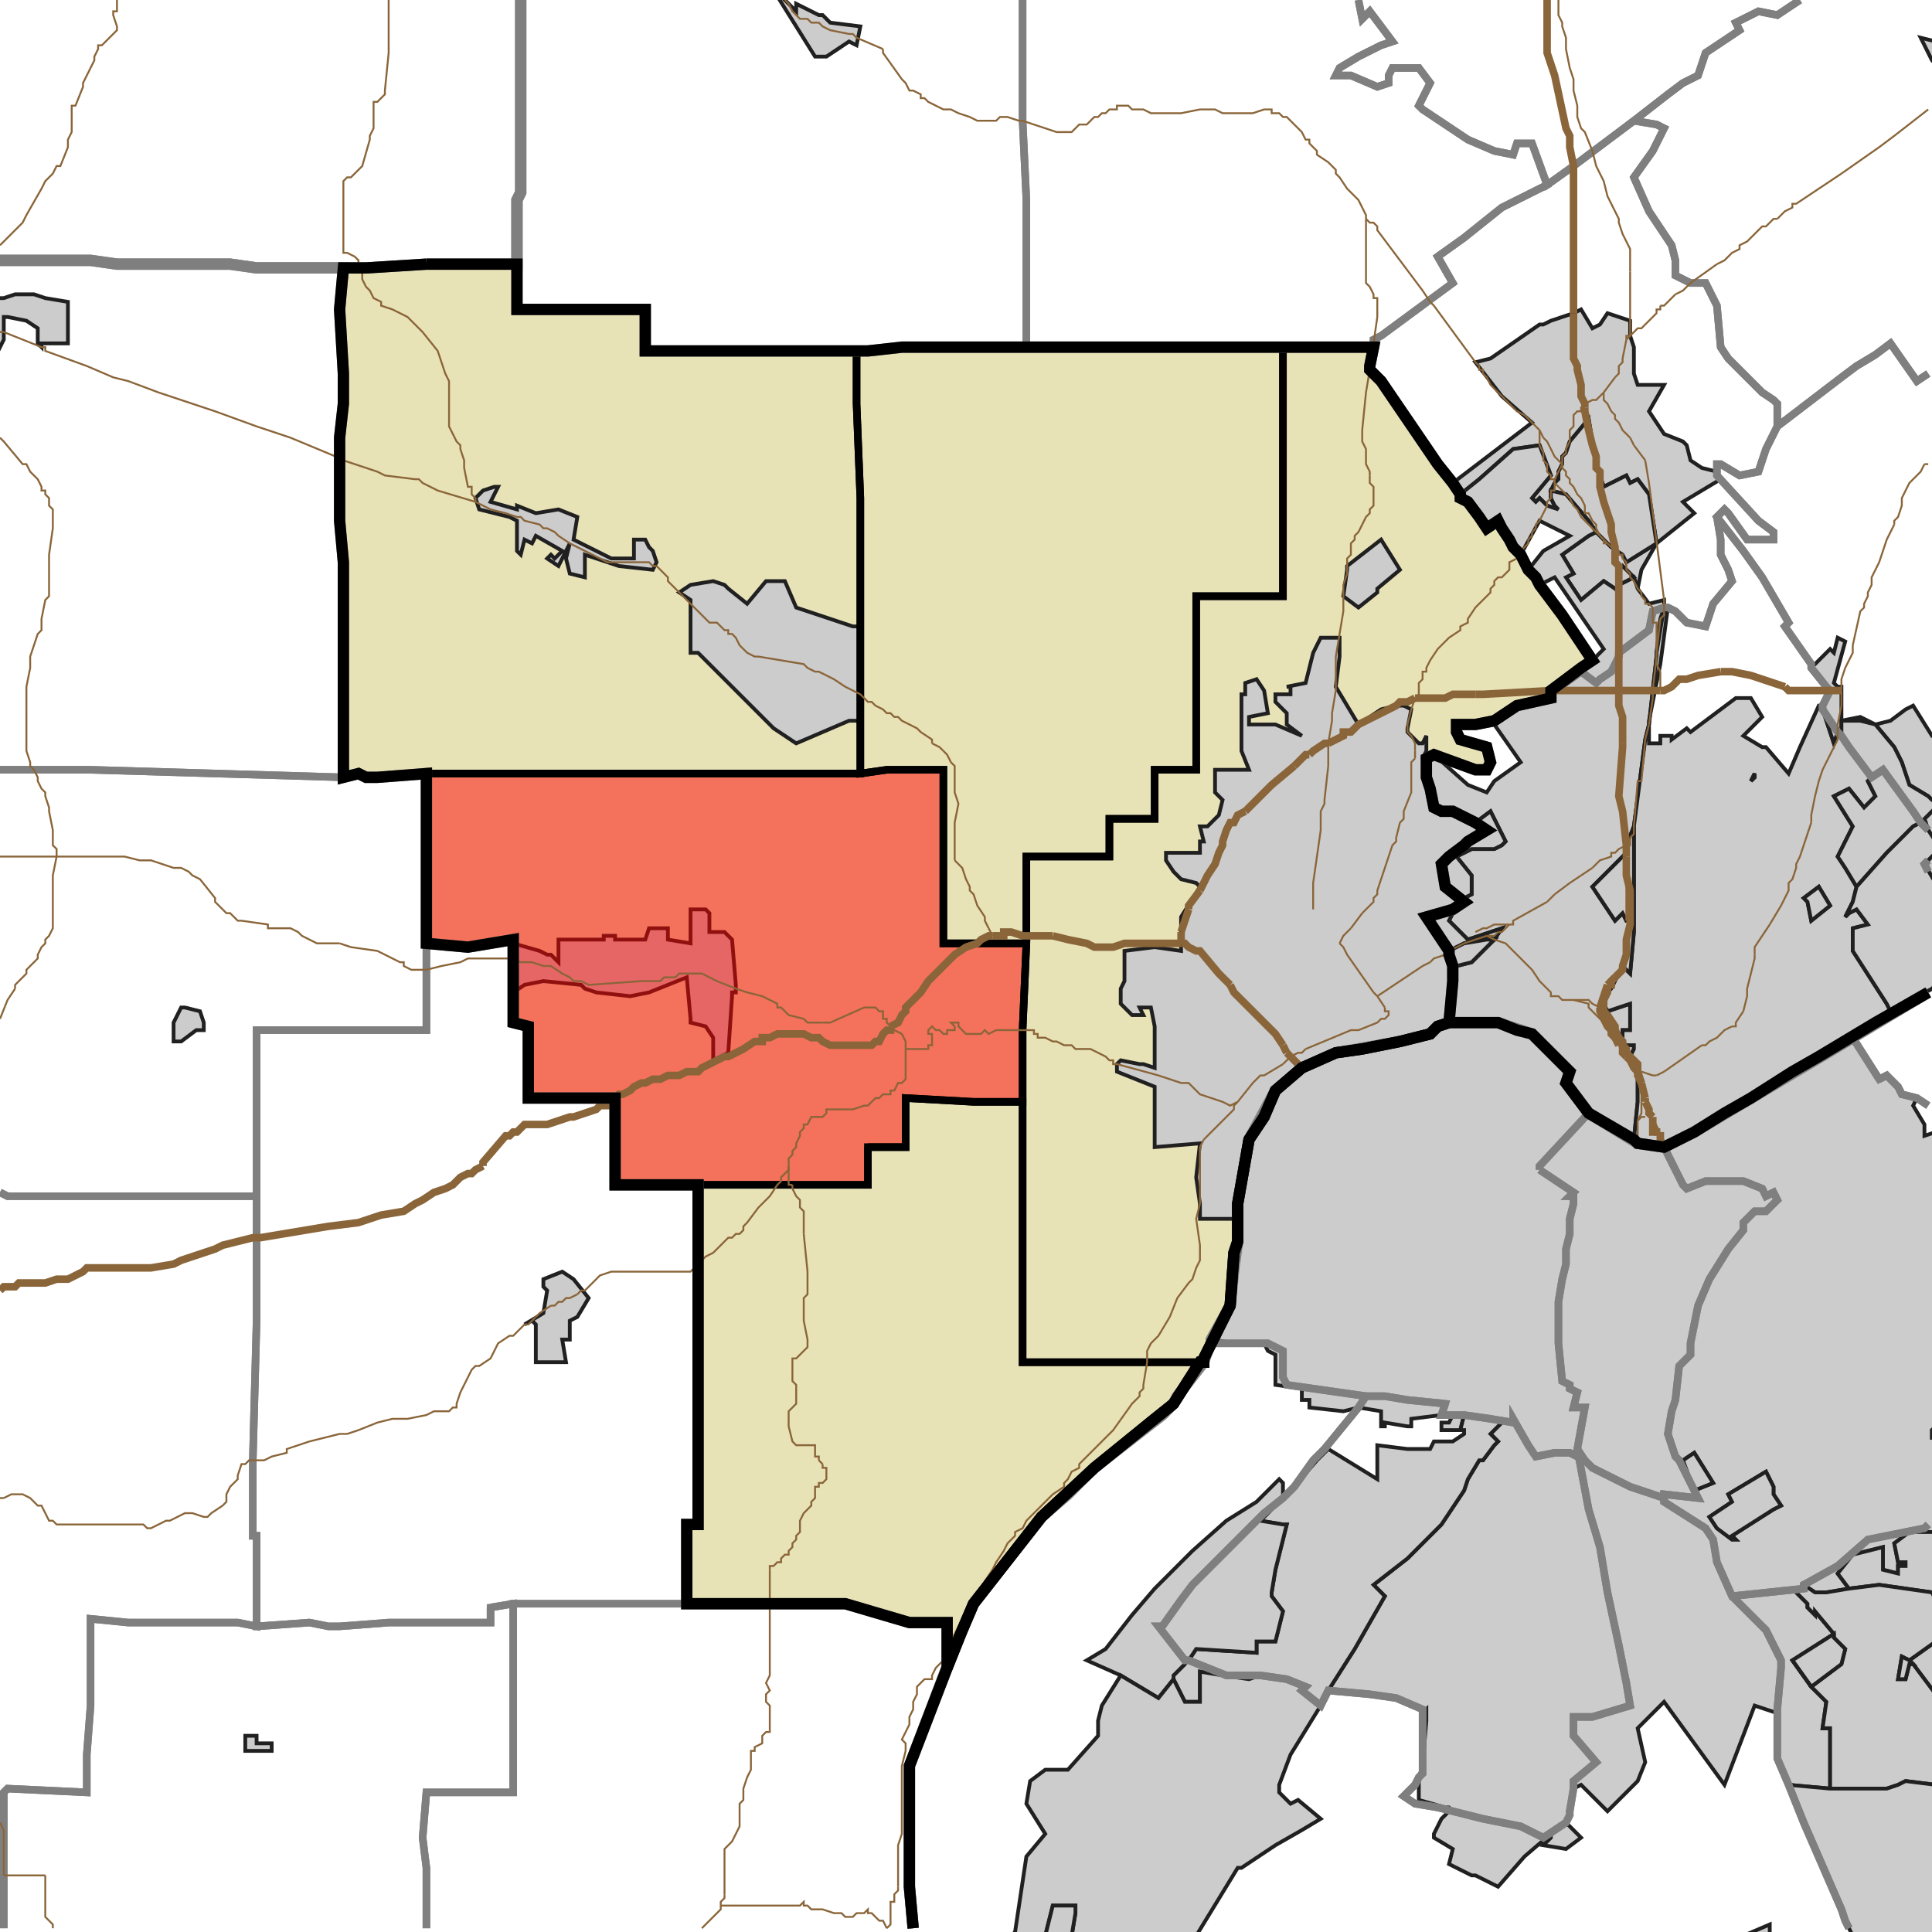 <?xml version="1.0" encoding="UTF-8"?>
<svg version="1.1" width="512" height="512" xmlns="http://www.w3.org/2000/svg" xmlns:xlink="http://www.w3.org/1999/xlink">

<!-- START LAYER target_county -->

<!-- START LAYER target_county_townships -->
<path fill="#e8e2b7" d="M 113 70 L 137 70 L 137 82 L 171 82 L 171 93 L 227 93 L 227 107 L 228 132 L 228 205 L 113 205 L 100 206 L 97 206 L 95 205 L 91 206 L 91 149 L 90 138 L 90 116 L 91 107 L 91 99 L 90 82 L 91 71 L 97 71 L 113 70 z"/>
<path fill="#e8e2b7" d="M 348 92 L 364 92 L 363 97 L 363 98 L 366 101 L 381 123 L 385 128 L 387 131 L 387 132 L 389 133 L 392 137 L 394 140 L 397 138 L 398 140 L 400 143 L 401 145 L 403 147 L 405 151 L 407 153 L 408 155 L 414 163 L 422 175 L 419 177 L 411 183 L 411 185 L 402 187 L 396 191 L 391 192 L 386 192 L 386 194 L 387 196 L 394 198 L 395 202 L 394 204 L 391 204 L 380 200 L 378 201 L 378 206 L 379 209 L 380 214 L 382 215 L 385 215 L 391 218 L 394 220 L 389 223 L 388 224 L 384 227 L 382 229 L 383 235 L 388 239 L 385 241 L 378 243 L 384 252 L 384 253 L 385 256 L 385 260 L 384 271 L 381 272 L 379 274 L 371 276 L 361 278 L 354 279 L 345 283 L 338 289 L 335 296 L 331 302 L 328 319 L 328 329 L 327 332 L 326 346 L 319 360 L 319 361 L 271 361 L 271 273 L 272 250 L 272 227 L 294 227 L 294 217 L 306 217 L 306 204 L 317 204 L 317 158 L 340 158 L 340 92 L 348 92 z"/>
<path fill="#e8e2b7" d="M 295 92 L 340 92 L 340 158 L 317 158 L 317 204 L 306 204 L 306 217 L 294 217 L 294 227 L 272 227 L 272 250 L 250 250 L 250 204 L 235 204 L 228 205 L 228 132 L 227 107 L 227 93 L 230 93 L 239 92 L 295 92 z"/>
<path fill="#e8e2b7" d="M 177 205 L 228 205 L 235 204 L 250 204 L 250 250 L 272 250 L 271 273 L 271 292 L 258 292 L 240 291 L 240 304 L 230 304 L 230 314 L 163 314 L 163 291 L 140 291 L 140 272 L 136 271 L 136 249 L 124 251 L 113 250 L 113 205 L 177 205 z"/>
<path fill="#e8e2b7" d="M 230 304 L 240 304 L 240 291 L 258 292 L 271 292 L 271 361 L 318 361 L 311 372 L 306 376 L 290 389 L 276 402 L 258 425 L 255 432 L 251 442 L 251 430 L 241 430 L 224 425 L 182 425 L 182 404 L 185 404 L 185 314 L 230 314 L 230 304 z"/>

<!-- START LAYER IL-places -->

<!-- START LAYER KY-places -->
<path fill="#cccccc" stroke="#202020" stroke-width="1" d="M 500 285 L 503 288 L 504 290 L 508 291 L 507 293 L 510 298 L 510 301 L 513 300 L 513 406 L 506 406 L 502 409 L 503 414 L 505 414 L 505 415 L 503 415 L 503 417 L 499 416 L 499 410 L 491 412 L 487 417 L 490 421 L 484 422 L 481 422 L 478 420 L 478 421 L 476 422 L 479 425 L 479 426 L 481 428 L 481 427 L 486 433 L 475 440 L 480 447 L 484 451 L 483 458 L 485 458 L 485 474 L 474 473 L 471 466 L 471 454 L 465 452 L 457 473 L 441 451 L 434 458 L 436 467 L 434 472 L 426 480 L 419 473 L 417 474 L 416 480 L 416 481 L 415 483 L 419 487 L 415 490 L 409 489 L 411 487 L 411 486 L 404 492 L 397 500 L 391 497 L 390 497 L 384 494 L 385 490 L 380 487 L 380 486 L 382 482 L 384 480 L 385 480 L 384 479 L 383 479 L 376 477 L 376 471 L 377 468 L 378 456 L 378 453 L 377 454 L 377 453 L 370 450 L 363 449 L 352 448 L 359 437 L 367 423 L 364 420 L 373 413 L 382 404 L 388 395 L 389 392 L 392 387 L 393 387 L 396 383 L 397 382 L 395 380 L 398 377 L 388 375 L 387 379 L 382 379 L 382 377 L 384 377 L 385 375 L 382 375 L 374 376 L 374 378 L 373 378 L 367 377 L 367 378 L 366 378 L 366 374 L 360 373 L 356 374 L 347 373 L 347 371 L 345 371 L 345 368 L 338 367 L 338 359 L 336 358 L 335 356 L 328 356 L 321 355 L 326 346 L 327 336 L 328 329 L 328 319 L 331 302 L 338 289 L 345 283 L 354 279 L 371 276 L 379 274 L 381 272 L 384 271 L 397 271 L 406 274 L 416 284 L 415 287 L 421 295 L 434 303 L 441 304 L 449 300 L 491 275 L 498 286 L 500 285 M 513 378 L 512 379 L 512 381 L 513 381 L 513 378 M 446 387 L 449 395 L 454 393 L 449 385 L 446 387 M 458 396 L 459 398 L 453 402 L 455 405 L 459 408 L 460 408 L 459 407 L 470 400 L 472 399 L 470 396 L 470 394 L 468 390 L 458 396 z"/>
<path fill="#cccccc" stroke="#202020" stroke-width="1" d="M 513 381 L 512 381 L 512 379 L 513 378 L 513 381 z"/>
<path fill="#cccccc" stroke="#202020" stroke-width="1" d="M 397 382 L 396 383 L 393 387 L 392 387 L 389 392 L 388 395 L 382 404 L 373 413 L 364 420 L 367 423 L 359 437 L 352 448 L 350 452 L 345 448 L 345 447 L 341 445 L 334 444 L 331 445 L 324 444 L 318 443 L 318 451 L 314 451 L 311 445 L 311 444 L 314 441 L 314 440 L 315 440 L 317 437 L 333 438 L 333 435 L 338 435 L 340 427 L 337 423 L 337 422 L 338 416 L 341 404 L 340 404 L 334 403 L 343 394 L 349 387 L 352 384 L 365 392 L 365 383 L 373 384 L 379 384 L 380 382 L 385 382 L 388 380 L 388 379 L 387 379 L 388 375 L 398 377 L 395 380 L 397 382 z"/>
<path fill="#cccccc" stroke="#202020" stroke-width="1" d="M 449 385 L 454 393 L 449 395 L 446 387 L 449 385 z"/>
<path fill="#cccccc" stroke="#202020" stroke-width="1" d="M 468 390 L 470 394 L 470 396 L 472 399 L 470 400 L 459 407 L 460 408 L 459 408 L 455 405 L 453 402 L 459 398 L 458 396 L 468 390 z"/>
<path fill="#cccccc" stroke="#202020" stroke-width="1" d="M 340 393 L 340 397 L 334 403 L 340 404 L 341 404 L 338 416 L 337 422 L 337 423 L 340 427 L 338 435 L 333 435 L 333 438 L 317 437 L 315 440 L 314 440 L 314 441 L 311 444 L 311 445 L 307 450 L 297 444 L 288 440 L 293 437 L 300 428 L 306 421 L 316 411 L 325 403 L 333 398 L 339 392 L 340 393 z"/>
<path fill="#cccccc" stroke="#202020" stroke-width="1" d="M 499 416 L 503 417 L 503 415 L 505 415 L 505 414 L 503 414 L 502 409 L 506 406 L 513 406 L 513 449 L 507 441 L 506 440 L 513 435 L 513 424 L 512 422 L 498 420 L 490 421 L 487 417 L 491 412 L 499 410 L 499 416 z"/>
<path fill="#cccccc" stroke="#202020" stroke-width="1" d="M 478 420 L 481 422 L 484 422 L 490 421 L 498 420 L 512 422 L 513 424 L 513 435 L 506 440 L 504 439 L 503 445 L 505 445 L 506 441 L 507 441 L 513 449 L 513 473 L 505 472 L 503 473 L 500 474 L 485 474 L 485 458 L 483 458 L 484 451 L 480 447 L 488 441 L 489 437 L 486 434 L 486 433 L 481 427 L 481 428 L 479 426 L 479 425 L 476 422 L 478 421 L 478 420 z"/>
<path fill="#cccccc" stroke="#202020" stroke-width="1" d="M 486 434 L 489 437 L 488 441 L 480 447 L 475 440 L 486 433 L 486 434 z"/>
<path fill="#cccccc" stroke="#202020" stroke-width="1" d="M 504 439 L 506 440 L 507 441 L 506 441 L 505 445 L 503 445 L 504 439 z"/>
<path fill="#cccccc" stroke="#202020" stroke-width="1" d="M 475 440 L 480 447 L 475 440 z"/>
<path fill="#cccccc" stroke="#202020" stroke-width="1" d="M 311 445 L 314 451 L 318 451 L 318 443 L 324 444 L 331 445 L 334 444 L 341 445 L 345 447 L 345 448 L 350 452 L 342 465 L 339 473 L 339 475 L 342 478 L 344 477 L 350 482 L 345 485 L 338 489 L 329 495 L 328 495 L 317 513 L 284 513 L 285 507 L 285 505 L 279 505 L 277 513 L 268 513 L 269 512 L 272 492 L 277 486 L 272 478 L 273 472 L 277 469 L 283 469 L 291 460 L 291 456 L 292 452 L 297 444 L 307 450 L 311 445 z"/>
<path fill="#cccccc" stroke="#202020" stroke-width="1" d="M 474 473 L 485 474 L 500 474 L 503 473 L 505 472 L 513 473 L 513 513 L 491 513 L 489 509 L 488 506 L 478 483 L 474 473 z"/>
<path fill="#cccccc" stroke="#202020" stroke-width="1" d="M 285 507 L 284 513 L 277 513 L 279 505 L 285 505 L 285 507 z"/>
<path fill="#cccccc" stroke="#202020" stroke-width="1" d="M 462 513 L 469 510 L 469 513 L 462 513 z"/>

<!-- START LAYER MI-places -->

<!-- START LAYER OH-places -->

<!-- START LAYER IN-places -->
<path fill="#cccccc" stroke="#202020" stroke-width="1" d="M 207 -2 L 207 -1 L 211 3 L 211 1 L 217 4 L 218 4 L 220 6 L 228 7 L 227 12 L 225 11 L 219 15 L 216 15 L 206 -1 L 205 -2 L 207 -2 z"/>
<path fill="#cccccc" stroke="#202020" stroke-width="1" d="M 509 10 L 513 11 L 513 17 L 512 16 L 509 10 z"/>
<path fill="#cccccc" stroke="#202020" stroke-width="1" d="M -2 79 L 1 79 L 4 78 L 9 78 L 12 79 L 18 80 L 18 91 L 11 91 L 11 92 L 10 91 L 10 87 L 7 85 L 2 84 L 1 84 L 1 90 L -2 96 L -2 79 z"/>
<path fill="#cccccc" stroke="#202020" stroke-width="1" d="M 432 89 L 433 92 L 433 99 L 434 102 L 441 102 L 437 109 L 441 115 L 446 117 L 447 118 L 448 122 L 451 124 L 455 125 L 456 127 L 446 133 L 449 136 L 439 144 L 435 151 L 434 156 L 433 153 L 430 150 L 429 151 L 429 157 L 428 156 L 425 154 L 419 159 L 415 153 L 417 152 L 414 147 L 421 142 L 423 141 L 427 145 L 430 147 L 431 149 L 439 144 L 437 131 L 434 127 L 432 128 L 431 126 L 425 129 L 423 123 L 421 111 L 416 117 L 415 120 L 414 121 L 414 123 L 413 125 L 413 127 L 412 128 L 411 130 L 411 132 L 412 134 L 413 135 L 410 134 L 408 132 L 407 133 L 406 132 L 411 126 L 408 118 L 401 119 L 392 127 L 387 131 L 385 128 L 406 112 L 398 105 L 391 96 L 395 95 L 408 86 L 409 86 L 411 85 L 417 83 L 419 82 L 422 87 L 424 86 L 426 83 L 432 85 L 432 89 z"/>
<path fill="#cccccc" stroke="#202020" stroke-width="1" d="M 421 111 L 423 123 L 425 129 L 431 126 L 432 128 L 434 127 L 437 131 L 439 144 L 431 149 L 430 147 L 427 145 L 423 141 L 421 138 L 415 131 L 411 130 L 412 128 L 413 127 L 413 125 L 414 123 L 414 121 L 415 120 L 416 117 L 421 111 z"/>
<path fill="#cccccc" stroke="#202020" stroke-width="1" d="M 408 118 L 411 126 L 406 132 L 407 133 L 408 132 L 410 134 L 413 135 L 412 134 L 411 132 L 411 130 L 415 131 L 421 138 L 423 141 L 421 142 L 414 147 L 417 152 L 415 153 L 419 159 L 425 154 L 428 156 L 429 157 L 429 155 L 433 153 L 434 156 L 437 160 L 441 159 L 441 161 L 440 164 L 439 173 L 439 174 L 437 192 L 436 196 L 433 219 L 431 224 L 431 226 L 422 235 L 428 244 L 430 242 L 431 244 L 432 244 L 431 253 L 430 256 L 427 262 L 426 263 L 425 266 L 424 267 L 426 272 L 427 273 L 428 273 L 426 268 L 432 266 L 432 273 L 430 273 L 430 277 L 433 277 L 433 278 L 432 280 L 434 283 L 434 292 L 433 302 L 421 295 L 415 287 L 416 284 L 406 274 L 402 273 L 397 271 L 384 271 L 385 260 L 385 256 L 386 256 L 390 255 L 396 249 L 394 249 L 388 250 L 394 248 L 396 249 L 398 246 L 389 249 L 384 244 L 385 242 L 385 241 L 388 239 L 389 239 L 388 238 L 390 237 L 390 232 L 386 227 L 390 225 L 396 225 L 398 224 L 399 223 L 395 215 L 391 218 L 385 215 L 382 215 L 380 214 L 379 209 L 378 206 L 378 201 L 380 200 L 389 208 L 394 210 L 396 207 L 403 202 L 396 192 L 396 191 L 402 187 L 411 185 L 411 183 L 419 177 L 422 175 L 425 172 L 412 153 L 408 155 L 407 153 L 405 151 L 409 146 L 416 142 L 408 138 L 403 147 L 401 145 L 400 143 L 398 140 L 397 138 L 394 140 L 392 137 L 389 133 L 387 132 L 387 131 L 392 127 L 401 119 L 408 118 z"/>
<path fill="#cccccc" stroke="#202020" stroke-width="1" d="M 137 134 L 142 136 L 148 135 L 153 137 L 152 143 L 162 148 L 168 148 L 168 143 L 171 143 L 172 145 L 173 146 L 174 149 L 173 151 L 164 150 L 155 147 L 155 153 L 151 152 L 150 148 L 151 144 L 148 150 L 145 148 L 146 147 L 147 148 L 149 146 L 142 142 L 141 144 L 139 143 L 138 147 L 137 146 L 137 138 L 135 137 L 127 135 L 126 132 L 128 130 L 131 129 L 132 129 L 130 133 L 137 135 L 137 134 z"/>
<path fill="#cccccc" stroke="#202020" stroke-width="1" d="M 357 150 L 366 143 L 371 151 L 365 156 L 365 157 L 360 161 L 356 158 L 357 151 L 357 150 z"/>
<path fill="#cccccc" stroke="#202020" stroke-width="1" d="M 430 150 L 433 153 L 429 155 L 429 151 L 430 150 z"/>
<path fill="#cccccc" stroke="#202020" stroke-width="1" d="M 183 159 L 180 157 L 183 155 L 189 154 L 192 155 L 193 156 L 198 160 L 203 154 L 208 154 L 211 161 L 226 166 L 228 166 L 228 191 L 225 191 L 211 197 L 205 193 L 185 173 L 183 173 L 183 159 z"/>
<path fill="#cccccc" stroke="#202020" stroke-width="1" d="M 442 161 L 440 176 L 437 191 L 437 197 L 440 197 L 440 195 L 443 195 L 443 196 L 447 193 L 448 194 L 460 185 L 464 185 L 467 190 L 462 195 L 467 198 L 468 198 L 474 205 L 477 198 L 482 187 L 483 187 L 485 183 L 484 182 L 480 177 L 485 172 L 486 173 L 487 169 L 489 170 L 486 181 L 487 182 L 488 182 L 488 191 L 493 190 L 497 192 L 501 191 L 505 188 L 507 187 L 512 195 L 513 195 L 513 261 L 512 262 L 482 280 L 475 284 L 464 291 L 457 295 L 449 300 L 441 304 L 434 303 L 433 302 L 434 292 L 434 283 L 432 280 L 433 278 L 433 277 L 430 277 L 430 273 L 432 273 L 432 266 L 426 268 L 425 266 L 426 263 L 427 262 L 430 256 L 432 258 L 433 247 L 433 219 L 436 196 L 437 192 L 439 174 L 439 173 L 441 161 L 442 161 M 487 194 L 483 188 L 486 197 L 487 194 M 493 202 L 496 206 L 495 207 L 497 211 L 494 214 L 490 209 L 486 211 L 491 219 L 487 227 L 489 230 L 492 235 L 491 239 L 489 243 L 490 242 L 492 241 L 495 245 L 491 246 L 491 252 L 500 266 L 501 268 L 512 262 L 513 261 L 513 223 L 511 220 L 510 217 L 513 214 L 513 212 L 512 212 L 511 211 L 506 208 L 504 202 L 502 198 L 497 192 L 493 191 L 488 191 L 488 195 L 490 198 L 493 202 M 464 207 L 465 206 L 465 205 L 464 207 M 485 240 L 482 235 L 478 238 L 479 239 L 480 244 L 485 240 z"/>
<path fill="#cccccc" stroke="#202020" stroke-width="1" d="M 350 169 L 355 169 L 355 174 L 354 182 L 360 192 L 366 188 L 370 187 L 372 187 L 374 188 L 373 193 L 373 194 L 376 197 L 377 197 L 378 195 L 378 199 L 377 201 L 378 202 L 378 206 L 379 209 L 380 214 L 382 215 L 385 215 L 391 218 L 394 220 L 389 223 L 388 224 L 384 227 L 382 229 L 383 235 L 388 239 L 385 241 L 378 243 L 384 252 L 384 253 L 385 256 L 385 260 L 384 271 L 381 272 L 379 274 L 371 276 L 361 278 L 354 279 L 345 283 L 338 289 L 335 296 L 331 302 L 328 319 L 328 323 L 318 323 L 318 319 L 317 312 L 318 303 L 306 304 L 306 288 L 296 284 L 296 282 L 297 281 L 302 282 L 303 282 L 306 283 L 306 272 L 305 267 L 302 267 L 303 269 L 300 269 L 297 266 L 297 262 L 298 260 L 298 252 L 306 251 L 313 252 L 313 243 L 318 235 L 317 234 L 313 233 L 311 231 L 309 228 L 309 226 L 318 226 L 318 223 L 319 223 L 318 219 L 320 219 L 323 216 L 324 212 L 322 210 L 322 204 L 331 204 L 329 199 L 329 184 L 330 184 L 330 181 L 333 180 L 335 183 L 336 189 L 331 190 L 331 192 L 338 192 L 345 195 L 341 192 L 341 189 L 338 186 L 338 184 L 342 184 L 342 182 L 341 182 L 346 181 L 348 173 L 350 169 z"/>
<path fill="#cccccc" stroke="#202020" stroke-width="1" d="M 486 197 L 483 188 L 487 194 L 486 197 z"/>
<path fill="#cccccc" stroke="#202020" stroke-width="1" d="M 488 195 L 488 191 L 493 191 L 497 192 L 502 198 L 504 202 L 506 208 L 511 211 L 512 212 L 513 212 L 513 214 L 510 217 L 511 220 L 509 218 L 507 219 L 500 226 L 492 235 L 489 230 L 487 227 L 491 219 L 486 211 L 490 209 L 494 214 L 497 211 L 495 207 L 496 206 L 490 198 L 488 195 z"/>
<path fill="#cccccc" stroke="#202020" stroke-width="1" d="M 465 205 L 465 206 L 464 207 L 465 205 z"/>
<path fill="#cccccc" stroke="#202020" stroke-width="1" d="M 395 215 L 399 223 L 398 224 L 396 225 L 390 225 L 386 227 L 390 232 L 390 237 L 388 238 L 389 239 L 388 239 L 383 235 L 382 229 L 384 227 L 388 224 L 389 223 L 394 220 L 391 218 L 395 215 z"/>
<path fill="#cccccc" stroke="#202020" stroke-width="1" d="M 513 223 L 513 226 L 510 229 L 513 234 L 513 261 L 512 262 L 501 268 L 500 266 L 491 252 L 491 246 L 495 245 L 492 241 L 490 242 L 489 243 L 491 239 L 492 235 L 500 226 L 507 219 L 509 218 L 511 220 L 513 223 z"/>
<path fill="#cccccc" stroke="#202020" stroke-width="1" d="M 431 224 L 433 219 L 433 247 L 432 258 L 430 256 L 431 253 L 432 244 L 431 244 L 430 242 L 428 244 L 422 235 L 431 226 L 431 224 z"/>
<path fill="#cccccc" stroke="#202020" stroke-width="1" d="M 513 234 L 510 229 L 513 226 L 513 234 z"/>
<path fill="#cccccc" stroke="#202020" stroke-width="1" d="M 480 244 L 479 239 L 478 238 L 482 235 L 485 240 L 480 244 z"/>
<path fill="#cccccc" stroke="#202020" stroke-width="1" d="M 160 248 L 163 248 L 163 249 L 171 249 L 172 246 L 177 246 L 177 249 L 183 250 L 183 241 L 187 241 L 188 242 L 188 247 L 192 247 L 194 249 L 195 261 L 195 263 L 194 263 L 194 264 L 193 279 L 189 281 L 189 275 L 187 272 L 183 271 L 183 270 L 182 259 L 172 263 L 167 264 L 158 263 L 155 262 L 154 261 L 144 260 L 139 261 L 136 263 L 136 250 L 143 252 L 145 253 L 146 253 L 148 255 L 148 249 L 160 249 L 160 248 z"/>
<path fill="#cccccc" stroke="#202020" stroke-width="1" d="M 385 241 L 385 242 L 384 244 L 389 249 L 398 246 L 396 249 L 394 248 L 388 250 L 384 252 L 378 243 L 385 241 z"/>
<path fill="#cccccc" stroke="#202020" stroke-width="1" d="M 384 252 L 388 250 L 394 249 L 396 249 L 390 255 L 386 256 L 385 256 L 384 253 L 384 252 z"/>
<path fill="#cccccc" stroke="#202020" stroke-width="1" d="M 424 267 L 425 266 L 426 268 L 428 273 L 427 273 L 426 272 L 424 267 z"/>
<path fill="#cccccc" stroke="#202020" stroke-width="1" d="M 49 267 L 53 268 L 54 271 L 54 273 L 52 273 L 48 276 L 46 276 L 46 271 L 48 267 L 49 267 z"/>
<path fill="#cccccc" stroke="#202020" stroke-width="1" d="M 144 341 L 144 339 L 149 337 L 152 339 L 156 344 L 153 349 L 151 350 L 151 355 L 149 355 L 150 361 L 142 361 L 142 351 L 141 350 L 139 351 L 144 348 L 145 342 L 144 341 z"/>
<path fill="#cccccc" stroke="#202020" stroke-width="1" d="M 72 463 L 72 464 L 65 464 L 65 460 L 68 460 L 68 462 L 72 462 L 72 463 z"/>

<!-- START LAYER target_township -->
<path fill="#ff0000" opacity="0.5" d="M 177 205 L 228 205 L 235 204 L 250 204 L 250 250 L 272 250 L 271 273 L 271 292 L 258 292 L 240 291 L 240 304 L 230 304 L 230 314 L 163 314 L 163 291 L 140 291 L 140 272 L 136 271 L 136 249 L 124 251 L 113 250 L 113 205 L 177 205 z"/>

<!-- START LAYER IL-township_borders -->

<!-- START LAYER KY-township_borders -->
<polyline fill="none" stroke="#7f7f7f" stroke-width="2" points="511,293 508,291 504,290 503,288 500,285 498,286 491,275 511,263"/>
<polyline fill="none" stroke="#7f7f7f" stroke-width="2" points="408,310 417,316 416,317 417,317 417,319 416,323 416,327 415,331 415,335 414,339 413,345 413,356 414,366 416,367 416,368 418,369 417,373 420,373 418,384 418,386 416,385 412,385 407,386 405,383 401,376 401,377 395,376 388,375 382,375 383,372 373,371 367,370 362,370 341,367 340,365 340,358 336,356 321,356 321,355 326,346 327,336 328,329 328,319 331,302 338,289 345,283 354,279 371,276 379,274 381,272 384,271 397,271 406,274 416,284 415,287 421,295 408,309 408,310"/>
<polyline fill="none" stroke="#7f7f7f" stroke-width="2" points="498,286 500,285 503,288 504,290 508,291 511,293"/>
<polyline fill="none" stroke="#7f7f7f" stroke-width="2" points="511,404 510,405 495,408 487,415 478,420 478,421 459,423 455,414 454,408 452,405 441,398 441,396 450,397 445,387 444,386 442,380 443,374 444,371 445,362 448,359 448,356 450,346 453,339 458,331 462,326 462,324 465,321 468,321 471,318 470,316 468,317 467,315 462,313 452,313 447,315 446,314 441,304 449,300 491,275 498,286"/>
<polyline fill="none" stroke="#7f7f7f" stroke-width="2" points="408,310 408,309 421,295 434,303 441,304 446,314 447,315 452,313 462,313 467,315 468,317 470,316 471,318 468,321 465,321 462,324 462,326 458,331 453,339 450,346 448,356 448,359 445,362 444,371 443,374 442,380 444,386 445,387 450,397 441,396 441,397 432,394 422,389 420,387 418,384 420,373 417,373 418,369 416,368 416,367 414,366 413,356 413,345 414,339 415,335 415,331 416,327 416,323 417,319 417,317 416,317 417,316 408,310"/>
<polyline fill="none" stroke="#7f7f7f" stroke-width="2" points="328,356 336,356 340,358 340,365 341,367 362,370 360,373 351,384 348,387 343,394 340,397 335,401 316,420 313,424 308,431 307,431 314,440 315,440 325,444 334,444 341,445 346,447 345,448 350,452 352,448 363,449 370,450 377,453 377,470 376,471 375,473 372,476 375,478 381,479 393,482 403,484 409,487 415,483 416,481 416,480 417,474 417,472 423,467 417,460 417,455 422,455 432,452 431,446 429,436 426,422 424,410 421,400 418,384 420,387 422,389 432,394 441,397 441,398 452,405 454,408 455,414 459,423 468,432 472,440 472,442 471,453 471,466 474,473 478,483 488,506 489,509 490,511"/>
<polyline fill="none" stroke="#7f7f7f" stroke-width="2" points="242,511 241,500 241,468 252,439 258,425 276,402 283,396 290,389 308,375 311,372 312,370 319,361 320,358 321,356 328,356"/>
<polyline fill="none" stroke="#7f7f7f" stroke-width="2" points="383,372 382,375 388,375 395,376 401,377 401,376 405,383 407,386 412,385 416,385 418,386 418,384 421,400 424,410 426,422 429,436 431,446 432,452 422,455 417,455 417,460 423,467 417,472 417,474 416,480 416,481 415,483 409,487 403,484 393,482 381,479 375,478 372,476 375,473 376,471 377,470 377,453 370,450 363,449 352,448 350,452 345,448 346,447 341,445 334,444 325,444 315,440 314,440 307,431 308,431 313,424 316,420 335,401 340,397 343,394 348,387 351,384 360,373 362,370 367,370 373,371 383,372"/>
<polyline fill="none" stroke="#7f7f7f" stroke-width="2" points="459,423 478,421 478,420 487,415 495,408 510,405 511,404"/>
<polyline fill="none" stroke="#7f7f7f" stroke-width="2" points="490,511 489,509 488,506 478,483 474,473 471,466 471,453 472,442 472,440 468,432 459,423"/>

<!-- START LAYER MI-township_borders -->

<!-- START LAYER OH-township_borders -->

<!-- START LAYER IN-township_borders -->
<polyline fill="none" stroke="#7f7f7f" stroke-width="2" points="511,99 508,101 501,91 497,94 492,97 488,100 471,113 471,107 470,106 467,104 458,95 456,92 455,81 452,75 448,75 444,73 444,69 443,65 437,56 433,47 438,40 441,34 439,33 433,32 442,25 446,22 450,20 452,14 461,8 460,6 466,3 471,4 477,0"/>
<polyline fill="none" stroke="#7f7f7f" stroke-width="2" points="477,0 471,4 466,3 460,6 461,8 452,14 450,20 446,22 442,25 433,32 417,44 410,49 406,38 402,38 401,41 396,40 389,37 377,29 376,28 379,22 376,18 369,18 368,20 368,22 365,23 358,20 354,20 355,18 360,15 366,12 369,11 363,3 361,5 360,0"/>
<polyline fill="none" stroke="#7f7f7f" stroke-width="2" points="271,0 271,32 272,53 272,92 239,92 230,93 171,93 171,82 137,82 137,53 138,51 138,0"/>
<polyline fill="none" stroke="#7f7f7f" stroke-width="2" points="360,0 361,5 363,3 369,11 366,12 360,15 355,18 354,20 358,20 365,23 368,22 368,20 369,18 376,18 379,22 376,28 377,29 389,37 396,40 401,41 402,38 406,38 410,49 398,55 388,63 381,68 385,75 366,89 364,90 364,92 272,92 272,53 271,32 271,0"/>
<polyline fill="none" stroke="#7f7f7f" stroke-width="2" points="138,0 138,51 137,53 137,70 113,70 97,71 68,71 61,70 31,70 24,69 0,69"/>
<polyline fill="none" stroke="#7f7f7f" stroke-width="2" points="433,32 439,33 441,34 438,40 433,47 437,56 443,65 444,69 444,73 448,75 452,75 455,81 456,92 458,95 467,104 470,106 471,107 471,113 468,119 466,125 461,126 456,123 455,123 455,126 466,138 470,141 470,143 463,143 458,136 457,135 455,137 456,143 456,147 458,151 459,154 454,160 452,166 447,165 444,162 442,161 441,161 438,162 437,167 429,173 429,174 427,178 424,180 423,181 419,178 412,183 411,183 419,177 422,175 414,163 408,155 407,153 405,151 403,147 401,145 400,143 398,140 397,138 394,140 392,137 389,133 387,132 387,131 385,128 381,123 366,101 363,98 363,97 364,92 364,90 366,89 385,75 381,68 388,63 398,55 410,49 417,44 433,32"/>
<polyline fill="none" stroke="#7f7f7f" stroke-width="2" points="0,69 24,69 31,70 61,70 68,71 91,71 90,82 91,99 91,107 90,116 90,138 91,149 91,206 24,204 0,204"/>
<polyline fill="none" stroke="#7f7f7f" stroke-width="2" points="511,231 510,229 511,228"/>
<polyline fill="none" stroke="#7f7f7f" stroke-width="2" points="511,220 509,218 507,215 499,204 496,206 490,198 488,195 487,194 483,188 483,187 485,183 484,182 480,177 480,176 473,166 474,165 467,153 462,146 455,137 457,135 458,136 463,143 470,143 470,141 466,138 455,126 455,123 456,123 461,126 466,125 468,119 471,113 488,100 492,97 497,94 501,91 508,101 511,99"/>
<polyline fill="none" stroke="#7f7f7f" stroke-width="2" points="462,146 467,153 474,165 473,166 480,176 480,177 484,182 485,183 483,187 483,188 487,194 488,195 490,198 496,206 499,204 507,215 509,218 511,220"/>
<polyline fill="none" stroke="#7f7f7f" stroke-width="2" points="511,228 510,229 511,231"/>
<polyline fill="none" stroke="#7f7f7f" stroke-width="2" points="511,263 497,271 482,280 475,284 464,291 457,295 449,300 441,304 434,303 433,302 421,295 415,287 416,284 406,274 402,273 397,271 384,271 385,260 385,256 384,253 384,252 378,243 385,241 388,239 383,235 382,229 384,227 388,224 389,223 394,220 391,218 385,215 382,215 380,214 379,209 378,206 378,201 380,200 391,204 394,204 395,202 394,198 387,196 386,194 386,192 391,192 396,191 402,187 411,185 411,183 412,183 419,178 423,181 424,180 427,178 429,174 429,173 437,167 438,162 441,161 442,161 444,162 447,165 452,166 454,160 459,154 458,151 456,147 456,143 455,137 462,146"/>
<polyline fill="none" stroke="#7f7f7f" stroke-width="2" points="0,204 24,204 91,206 95,205 97,206 100,206 113,205 113,273 68,273 68,317 2,317 0,316"/>
<polyline fill="none" stroke="#7f7f7f" stroke-width="2" points="136,249 136,271 140,272 140,291 163,291 163,314 185,314 185,404 182,404 182,425 136,425 130,426 130,430 103,430 90,431 87,431 82,430 68,431 68,407 67,407 67,387 68,350 68,273 113,273 113,250 124,251 136,249"/>
<polyline fill="none" stroke="#7f7f7f" stroke-width="2" points="0,316 2,317 68,317 68,350 67,387 67,407 68,407 68,431 63,430 34,430 24,429 24,452 23,465 23,475 2,474 1,475 1,511"/>
<polyline fill="none" stroke="#7f7f7f" stroke-width="2" points="204,425 224,425 241,430 251,430 251,442 241,468 241,500 242,511"/>
<polyline fill="none" stroke="#7f7f7f" stroke-width="2" points="113,511 113,495 112,487 113,475 136,475 136,425 204,425"/>
<polyline fill="none" stroke="#7f7f7f" stroke-width="2" points="130,426 136,425 136,475 113,475 112,487 113,495 113,511"/>
<polyline fill="none" stroke="#7f7f7f" stroke-width="2" points="1,511 1,475 2,474 23,475 23,465 24,452 24,429 34,430 63,430 68,431 82,430 87,431 90,431 103,430 130,430 130,426"/>

<!-- START LAYER target_county_township_borders -->
<polyline fill="none" stroke="#000000" stroke-width="2" points="113,70 137,70 137,82 171,82 171,93 227,93 227,107 228,132 228,205 113,205 100,206 97,206 95,205 91,206 91,149 90,138 90,116 91,107 91,99 90,82 91,71 97,71 113,70"/>
<polyline fill="none" stroke="#000000" stroke-width="2" points="348,92 364,92 363,97 363,98 366,101 381,123 385,128 387,131 387,132 389,133 392,137 394,140 397,138 398,140 400,143 401,145 403,147 405,151 407,153 408,155 414,163 422,175 419,177 411,183 411,185 402,187 396,191 391,192 386,192 386,194 387,196 394,198 395,202 394,204 391,204 380,200 378,201 378,206 379,209 380,214 382,215 385,215 391,218 394,220 389,223 388,224 384,227 382,229 383,235 388,239 385,241 378,243 384,252 384,253 385,256 385,260 384,271 381,272 379,274 371,276 361,278 354,279 345,283 338,289 335,296 331,302 328,319 328,329 327,332 326,346 319,360 319,361 271,361 271,273 272,250 272,227 294,227 294,217 306,217 306,204 317,204 317,158 340,158 340,92 348,92"/>
<polyline fill="none" stroke="#000000" stroke-width="2" points="295,92 340,92 340,158 317,158 317,204 306,204 306,217 294,217 294,227 272,227 272,250 250,250 250,204 235,204 228,205 228,132 227,107 227,93 230,93 239,92 295,92"/>
<polyline fill="none" stroke="#000000" stroke-width="2" points="177,205 228,205 235,204 250,204 250,250 272,250 271,273 271,292 258,292 240,291 240,304 230,304 230,314 163,314 163,291 140,291 140,272 136,271 136,249 124,251 113,250 113,205 177,205"/>
<polyline fill="none" stroke="#000000" stroke-width="2" points="230,304 240,304 240,291 258,292 271,292 271,361 318,361 311,372 306,376 290,389 276,402 258,425 255,432 251,442 251,430 241,430 224,425 182,425 182,404 185,404 185,314 230,314 230,304"/>

<!-- START LAYER highways_state_US -->
<polyline fill="none" stroke="#8a6539" stroke-width="0.5" points="234,13 227,10 226,9 225,9 220,8 218,7 217,6 215,6 214,5 212,5 210,3 209,1 208,0"/>
<polyline fill="none" stroke="#8a6539" stroke-width="0.5" points="488,46 498,39 502,36 511,29"/>
<polyline fill="none" stroke="#8a6539" stroke-width="0.5" points="471,58 473,56 475,55 475,54 476,54 488,46"/>
<polyline fill="none" stroke="#8a6539" stroke-width="0.5" points="362,58 362,57 360,53 357,50 355,47 354,46 354,45 352,43 349,41 349,40 347,38 347,37 346,37 345,35 341,31 340,31 339,30 337,30 337,29 335,29 332,30 324,30 322,29 318,29 313,30 305,30 303,29 300,29 299,28 296,28 296,29 294,29 293,30 292,30 291,31 290,31 288,33 286,33 284,35 280,35 271,32 270,32 267,31 265,31 264,32 259,32 257,31 254,30 252,29 250,29 246,27 245,26 244,26 244,25 242,24 241,24 240,22 239,21 234,14 234,13"/>
<polyline fill="none" stroke="#8a6539" stroke-width="0.5" points="455,70 457,69 459,67 461,66 461,65 463,64 467,60 468,60 470,58 471,58"/>
<polyline fill="none" stroke="#8a6539" stroke-width="0.5" points="95,71 95,69 94,68 92,67 91,67 91,48 92,47 93,47 96,44 98,37 98,36 99,34 99,27 100,27 102,25 102,24 103,14 103,0"/>
<polyline fill="none" stroke="#8a6539" stroke-width="0.5" points="413,0 413,4 414,6 414,7 415,10 415,13 416,18 417,21 417,24 418,28 418,31 419,34 420,35 422,40 423,44 425,48 426,52 429,58 429,59 430,62 432,66 432,72"/>
<polyline fill="none" stroke="#8a6539" stroke-width="0.5" points="0,65 6,59 7,57 11,50 12,48 14,46 15,44 16,44 18,39 18,37 19,35 19,28 20,28 22,23 22,22 25,16 25,15 26,13 26,12 27,12 31,8 31,7 30,4 30,3 31,3 31,0"/>
<polyline fill="none" stroke="#8a6539" stroke-width="0.5" points="448,75 455,70"/>
<polyline fill="none" stroke="#8a6539" stroke-width="0.5" points="444,78 446,77 448,75"/>
<polyline fill="none" stroke="#8a6539" stroke-width="0.5" points="440,81 441,81 444,78"/>
<polyline fill="none" stroke="#8a6539" stroke-width="0.5" points="432,72 432,85"/>
<polyline fill="none" stroke="#8a6539" stroke-width="0.5" points="1,88 0,88"/>
<polyline fill="none" stroke="#8a6539" stroke-width="0.5" points="431,90 434,87 435,87 439,83 439,82 440,82 440,81"/>
<polyline fill="none" stroke="#8a6539" stroke-width="0.5" points="432,85 432,89 431,89 431,90"/>
<polyline fill="none" stroke="#8a6539" stroke-width="0.5" points="362,58 362,75 363,76 364,78 364,79 365,79 365,84 364,91"/>
<polyline fill="none" stroke="#8a6539" stroke-width="0.5" points="362,58 363,59 364,59 365,60 365,61 377,77 379,80 380,81 391,96"/>
<polyline fill="none" stroke="#8a6539" stroke-width="0.5" points="364,91 363,92 363,98"/>
<polyline fill="none" stroke="#8a6539" stroke-width="0.5" points="431,90 430,95 430,96 429,97 429,99 428,100"/>
<polyline fill="none" stroke="#8a6539" stroke-width="0.5" points="428,100 425,104"/>
<polyline fill="none" stroke="#8a6539" stroke-width="0.5" points="425,104 425,105"/>
<polyline fill="none" stroke="#8a6539" stroke-width="0.5" points="425,104 423,106 422,106 420,107 420,108"/>
<polyline fill="none" stroke="#8a6539" stroke-width="0.5" points="391,96 392,97 392,98 393,98 393,99 394,100 395,102 402,109 404,110 408,114"/>
<polyline fill="none" stroke="#8a6539" stroke-width="0.5" points="408,114 409,116"/>
<polyline fill="none" stroke="#8a6539" stroke-width="0.5" points="425,105 425,106 426,107 427,109 428,110 428,111 429,112 430,114 432,116"/>
<polyline fill="none" stroke="#8a6539" stroke-width="0.5" points="432,116 433,118"/>
<polyline fill="none" stroke="#8a6539" stroke-width="0.5" points="90,122 89,121 77,116 68,113 57,109 42,104 34,101 30,100 23,97 12,93 12,92 11,92 1,88"/>
<polyline fill="none" stroke="#8a6539" stroke-width="0.5" points="433,118 436,122"/>
<polyline fill="none" stroke="#8a6539" stroke-width="0.5" points="420,108 419,108 419,109 418,109 417,110 417,113 416,114 416,117 415,119 415,120 414,121 414,123"/>
<polyline fill="none" stroke="#8a6539" stroke-width="0.5" points="409,116 410,117 412,121 414,123"/>
<polyline fill="none" stroke="#8a6539" stroke-width="0.5" points="511,123 510,123"/>
<polyline fill="none" stroke="#8a6539" stroke-width="0.5" points="363,98 362,104 361,114 361,117 362,119 362,123 363,125 363,126"/>
<polyline fill="none" stroke="#8a6539" stroke-width="0.5" points="414,123 412,127 412,128"/>
<polyline fill="none" stroke="#8a6539" stroke-width="0.5" points="408,114 408,118 409,120 409,122 410,123 410,125 411,126 411,127 412,127 412,128"/>
<polyline fill="none" stroke="#8a6539" stroke-width="0.5" points="412,128 413,129"/>
<polyline fill="none" stroke="#8a6539" stroke-width="0.5" points="126,133 126,132 125,131 125,129 124,129 123,124 123,122 122,119 122,118 121,117 119,113 119,101 118,99 116,93 112,88 108,84 104,82 101,81 101,80 99,79 98,77 97,76 96,74 96,71 95,71"/>
<polyline fill="none" stroke="#8a6539" stroke-width="0.5" points="126,133 116,130 112,128 111,127 110,127 102,126 100,125 91,122 90,122"/>
<polyline fill="none" stroke="#8a6539" stroke-width="0.5" points="510,123 509,125 506,128 504,132 504,134 503,137 502,138 502,139"/>
<polyline fill="none" stroke="#8a6539" stroke-width="0.5" points="126,133 130,135 134,136 137,137 138,137 139,138 143,139 144,140 145,140 147,141 148,142 151,144"/>
<polyline fill="none" stroke="#8a6539" stroke-width="0.5" points="414,123 414,124 415,125 415,126 416,127 416,128 417,129 418,131 419,132 420,134 420,136 421,136 422,138 423,139 423,140 424,142 426,144"/>
<polyline fill="none" stroke="#8a6539" stroke-width="0.5" points="413,129 416,132 417,134 418,135 419,137 425,143 425,144 426,144"/>
<polyline fill="none" stroke="#8a6539" stroke-width="0.5" points="426,144 428,146"/>
<polyline fill="none" stroke="#8a6539" stroke-width="0.5" points="412,128 412,130 411,130 411,132 410,133 410,134 408,138 407,139 407,140 406,141 406,142 405,143 405,144 403,146 403,147"/>
<polyline fill="none" stroke="#8a6539" stroke-width="0.5" points="151,144 161,149 170,149"/>
<polyline fill="none" stroke="#8a6539" stroke-width="0.5" points="170,149 172,149 173,150 174,150"/>
<polyline fill="none" stroke="#8a6539" stroke-width="0.5" points="441,161 441,159 437,128 436,122"/>
<polyline fill="none" stroke="#8a6539" stroke-width="0.5" points="428,146 429,146 429,147 430,147 430,148 431,149 431,151 432,152 432,153 433,154 434,156 435,157 435,158 436,159 436,160 437,160 438,161"/>
<polyline fill="none" stroke="#8a6539" stroke-width="0.5" points="491,171 493,162 494,161 494,160 495,158 495,157 496,155 496,153 498,149 500,143 502,139"/>
<polyline fill="none" stroke="#8a6539" stroke-width="0.5" points="439,174 439,173 440,164 441,163 441,161"/>
<polyline fill="none" stroke="#8a6539" stroke-width="0.5" points="438,161 438,165 439,165 439,174"/>
<polyline fill="none" stroke="#8a6539" stroke-width="0.5" points="439,174 439,176 440,178"/>
<polyline fill="none" stroke="#8a6539" stroke-width="0.5" points="438,183 439,174"/>
<polyline fill="none" stroke="#8a6539" stroke-width="0.5" points="440,178 440,183"/>
<polyline fill="none" stroke="#8a6539" stroke-width="0.5" points="488,183 488,180 489,177 491,173 491,171"/>
<polyline fill="none" stroke="#8a6539" stroke-width="0.5" points="438,185 438,183"/>
<polyline fill="none" stroke="#8a6539" stroke-width="0.5" points="403,147 402,148 400,149 400,151 398,153 397,153 396,154 396,155 395,156 395,157 391,161 389,164 389,165 387,166 387,167 384,169 381,172 379,175 378,177 378,178 377,178 377,180 376,181 376,184 375,185"/>
<polyline fill="none" stroke="#8a6539" stroke-width="0.5" points="7,187 7,182 8,177 8,174 10,168 11,167 11,164 12,159 13,158 13,147 14,140 14,135 13,134 13,132 12,131 12,130 11,130 11,129 10,127 8,125 7,123 6,123 1,117 0,116"/>
<polyline fill="none" stroke="#8a6539" stroke-width="0.5" points="488,187 488,183"/>
<polyline fill="none" stroke="#8a6539" stroke-width="0.5" points="437,192 438,185"/>
<polyline fill="none" stroke="#8a6539" stroke-width="0.5" points="436,196 437,192"/>
<polyline fill="none" stroke="#8a6539" stroke-width="0.5" points="174,150 177,153 177,154 188,165 190,165 192,167 193,167 193,168 194,168 195,169 196,171 198,173 200,174 201,174 213,176 214,177 216,178 217,178 221,180 224,182 228,184 230,186 231,186 232,187 234,188 235,189 236,189 237,190 238,190 239,191 243,193 244,194 247,196 247,197"/>
<polyline fill="none" stroke="#8a6539" stroke-width="0.5" points="363,126 363,128 364,129 364,134 363,135 363,136 362,137 360,141 359,142 359,143 358,144 358,147 357,148 357,152 356,155 356,162 354,174 354,183 353,189 353,191 352,197"/>
<polyline fill="none" stroke="#8a6539" stroke-width="0.5" points="247,197 249,198 250,199"/>
<polyline fill="none" stroke="#8a6539" stroke-width="0.5" points="375,185 374,188 373,192 373,194 374,195 375,197 375,199"/>
<polyline fill="none" stroke="#8a6539" stroke-width="0.5" points="375,201 375,199"/>
<polyline fill="none" stroke="#8a6539" stroke-width="0.5" points="352,203 352,197"/>
<polyline fill="none" stroke="#8a6539" stroke-width="0.5" points="480,218 480,216 481,211 482,207 483,204 487,196 487,192 488,187"/>
<polyline fill="none" stroke="#8a6539" stroke-width="0.5" points="432,222 433,221 433,219 434,207 435,207 436,196"/>
<polyline fill="none" stroke="#8a6539" stroke-width="0.5" points="432,223 432,222"/>
<polyline fill="none" stroke="#8a6539" stroke-width="0.5" points="432,223"/>
<polyline fill="none" stroke="#8a6539" stroke-width="0.5" points="431,224 431,223 432,223"/>
<polyline fill="none" stroke="#8a6539" stroke-width="0.5" points="432,223 432,224 431,225 431,227"/>
<polyline fill="none" stroke="#8a6539" stroke-width="0.5" points="15,227 15,225 14,224 14,220 13,215 13,214 12,211 12,210 11,209 10,207 10,206 9,204 8,203 8,202 7,199 7,187"/>
<polyline fill="none" stroke="#8a6539" stroke-width="0.5" points="15,227 0,227"/>
<polyline fill="none" stroke="#8a6539" stroke-width="0.5" points="250,199 251,200 252,202 253,203 253,210 254,213 253,218 253,228"/>
<polyline fill="none" stroke="#8a6539" stroke-width="0.5" points="422,230 424,228 427,227 427,226 428,226 429,225 431,224"/>
<polyline fill="none" stroke="#8a6539" stroke-width="0.5" points="419,232 422,230"/>
<polyline fill="none" stroke="#8a6539" stroke-width="0.5" points="412,237 416,234 419,232"/>
<polyline fill="none" stroke="#8a6539" stroke-width="0.5" points="431,227 431,237"/>
<polyline fill="none" stroke="#8a6539" stroke-width="0.5" points="410,239 412,237"/>
<polyline fill="none" stroke="#8a6539" stroke-width="0.5" points="348,241 348,234 350,220 350,215 351,213 351,212 352,203"/>
<polyline fill="none" stroke="#8a6539" stroke-width="0.5" points="361,242 364,239 364,238 365,237 365,236 369,224 370,223 370,222 371,218 372,217 372,215 374,210 374,202 375,201"/>
<polyline fill="none" stroke="#8a6539" stroke-width="0.5" points="431,237 431,244"/>
<polyline fill="none" stroke="#8a6539" stroke-width="0.5" points="469,245 472,240 474,236 474,234 475,233 476,230 476,229 477,227 480,218"/>
<polyline fill="none" stroke="#8a6539" stroke-width="0.5" points="410,239 401,244 401,245 400,245"/>
<polyline fill="none" stroke="#8a6539" stroke-width="0.5" points="253,228 255,230 256,233 257,235 257,236 258,237 259,240 261,243 261,244 262,246"/>
<polyline fill="none" stroke="#8a6539" stroke-width="0.5" points="358,246 361,242"/>
<polyline fill="none" stroke="#8a6539" stroke-width="0.5" points="400,245 396,245 394,246 393,246 391,247"/>
<polyline fill="none" stroke="#8a6539" stroke-width="0.5" points="397,247 398,247 400,245"/>
<polyline fill="none" stroke="#8a6539" stroke-width="0.5" points="262,246 263,248"/>
<polyline fill="none" stroke="#8a6539" stroke-width="0.5" points="394,248 396,248 397,247"/>
<polyline fill="none" stroke="#8a6539" stroke-width="0.5" points="355,250 356,248 358,246"/>
<polyline fill="none" stroke="#8a6539" stroke-width="0.5" points="90,250 84,250 80,248 79,247 77,246 71,246 71,245 64,244 63,244 61,242 60,242 57,239 57,238 53,233 51,232 50,231 48,230 46,230 40,228 37,228 33,227 15,227"/>
<polyline fill="none" stroke="#8a6539" stroke-width="0.5" points="465,253 465,251 469,245"/>
<polyline fill="none" stroke="#8a6539" stroke-width="0.5" points="379,255 380,254 383,253 384,252 388,250 394,248"/>
<polyline fill="none" stroke="#8a6539" stroke-width="0.5" points="136,254 124,254 122,255 117,256 113,257 109,257 107,256 107,255 106,255 100,252 93,251 90,250"/>
<polyline fill="none" stroke="#8a6539" stroke-width="0.5" points="374,258 377,256 379,255"/>
<polyline fill="none" stroke="#8a6539" stroke-width="0.5" points="4,262 4,261 7,258 7,257 10,254 10,253 11,251 12,250 12,249 13,248 14,246 14,232 15,227"/>
<polyline fill="none" stroke="#8a6539" stroke-width="0.5" points="364,263 357,253 356,251 355,250"/>
<polyline fill="none" stroke="#8a6539" stroke-width="0.5" points="365,264 374,258"/>
<polyline fill="none" stroke="#8a6539" stroke-width="0.5" points="365,264 364,263"/>
<polyline fill="none" stroke="#8a6539" stroke-width="0.5" points="394,248 396,249 399,250 406,257 408,260 411,263 411,264 413,264 414,265 417,265"/>
<polyline fill="none" stroke="#8a6539" stroke-width="0.5" points="417,265 421,265 422,266 424,267"/>
<polyline fill="none" stroke="#8a6539" stroke-width="0.5" points="367,267 365,264"/>
<polyline fill="none" stroke="#8a6539" stroke-width="0.5" points="425,268 424,267"/>
<polyline fill="none" stroke="#8a6539" stroke-width="0.5" points="462,268 463,264 463,262 465,254 465,253"/>
<polyline fill="none" stroke="#8a6539" stroke-width="0.5" points="213,270 209,269 207,267 206,267 206,266 202,264 198,263 195,262 190,260 186,258 180,258 179,259 176,259 175,260 170,260 156,261 154,260 152,260 151,259 149,258 146,256 144,256 141,255 138,255 136,254"/>
<polyline fill="none" stroke="#8a6539" stroke-width="0.5" points="229,267 220,271 218,271"/>
<polyline fill="none" stroke="#8a6539" stroke-width="0.5" points="218,271 214,271 213,270"/>
<polyline fill="none" stroke="#8a6539" stroke-width="0.5" points="236,272 235,271 235,270 234,270 234,268 233,268 232,267 229,267"/>
<polyline fill="none" stroke="#8a6539" stroke-width="0.5" points="459,272 460,272 460,271 462,268"/>
<polyline fill="none" stroke="#8a6539" stroke-width="0.5" points="417,265 421,266 421,267 426,272 426,273 427,274 427,275 429,277"/>
<polyline fill="none" stroke="#8a6539" stroke-width="0.5" points="451,277 452,277 453,276 455,275 457,273 459,272"/>
<polyline fill="none" stroke="#8a6539" stroke-width="0.5" points="240,278 240,276 239,274 237,273 236,272"/>
<polyline fill="none" stroke="#8a6539" stroke-width="0.5" points="0,270 2,265 4,262"/>
<polyline fill="none" stroke="#8a6539" stroke-width="0.5" points="346,278 358,273 360,273 365,271 366,270 367,270 368,269 368,268 367,268 367,267"/>
<polyline fill="none" stroke="#8a6539" stroke-width="0.5" points="429,277 430,279 431,280"/>
<polyline fill="none" stroke="#8a6539" stroke-width="0.5" points="346,278 345,279 344,279 342,280"/>
<polyline fill="none" stroke="#8a6539" stroke-width="0.5" points="342,280 340,282"/>
<polyline fill="none" stroke="#8a6539" stroke-width="0.5" points="441,284 451,277"/>
<polyline fill="none" stroke="#8a6539" stroke-width="0.5" points="434,284"/>
<polyline fill="none" stroke="#8a6539" stroke-width="0.5" points="435,284 434,284"/>
<polyline fill="none" stroke="#8a6539" stroke-width="0.5" points="439,285 438,285 435,284"/>
<polyline fill="none" stroke="#8a6539" stroke-width="0.5" points="439,285 441,284"/>
<polyline fill="none" stroke="#8a6539" stroke-width="0.5" points="439,285"/>
<polyline fill="none" stroke="#8a6539" stroke-width="0.5" points="435,287 435,288"/>
<polyline fill="none" stroke="#8a6539" stroke-width="0.5" points="435,288 435,292"/>
<polyline fill="none" stroke="#8a6539" stroke-width="0.5" points="436,292"/>
<polyline fill="none" stroke="#8a6539" stroke-width="0.5" points="340,282 335,285 334,285 332,287 328,292"/>
<polyline fill="none" stroke="#8a6539" stroke-width="0.5" points="435,292"/>
<polyline fill="none" stroke="#8a6539" stroke-width="0.5" points="437,292 436,292"/>
<polyline fill="none" stroke="#8a6539" stroke-width="0.5" points="240,278 246,278 246,277 247,277 247,274 246,274 246,273 247,272 248,273 249,273 250,274 251,274 251,273 253,273 253,272 252,271 254,271 254,272 256,274 260,274 261,273 262,274 264,273 274,273 274,274 275,274 275,275 277,275 279,276 280,276 282,277 284,277 285,278 289,278 293,280 294,281 295,281 295,282 296,282 307,285 313,287 315,287 318,290 324,292 326,293 328,292"/>
<polyline fill="none" stroke="#8a6539" stroke-width="0.5" points="436,296 435,296 434,297"/>
<polyline fill="none" stroke="#8a6539" stroke-width="0.5" points="435,292 435,295 434,297"/>
<polyline fill="none" stroke="#8a6539" stroke-width="0.5" points="434,297 434,300"/>
<polyline fill="none" stroke="#8a6539" stroke-width="0.5" points="319,302 327,294 327,293 328,292"/>
<polyline fill="none" stroke="#8a6539" stroke-width="0.5" points="434,300 434,303"/>
<polyline fill="none" stroke="#8a6539" stroke-width="0.5" points="209,309 209,307 210,306 210,305 211,304 211,303 212,301 212,300 213,299 213,298 214,298 215,296 218,296 219,295 219,294 226,294 229,293 230,293 232,291 233,291 234,290 236,290 236,289 237,289 238,287 239,287 240,286 240,278"/>
<polyline fill="none" stroke="#8a6539" stroke-width="0.5" points="209,309 209,314 210,314"/>
<polyline fill="none" stroke="#8a6539" stroke-width="0.5" points="210,314 210,315 211,317 212,318 212,320 213,321 213,327"/>
<polyline fill="none" stroke="#8a6539" stroke-width="0.5" points="209,309 209,310 207,312 207,313 206,314 204,317 201,320 198,324 197,325 197,326 196,327 195,327 194,328 193,328 189,332 187,333 185,335"/>
<polyline fill="none" stroke="#8a6539" stroke-width="0.5" points="185,335 183,337 162,337 159,338 155,342 154,342 153,343"/>
<polyline fill="none" stroke="#8a6539" stroke-width="0.5" points="153,343 151,344 150,344 149,345 148,345 147,346 146,346"/>
<polyline fill="none" stroke="#8a6539" stroke-width="0.5" points="146,346 143,348 142,349"/>
<polyline fill="none" stroke="#8a6539" stroke-width="0.5" points="213,327 214,337 214,343 213,344 213,350 214,355 214,357 211,360 210,360 210,366 211,367 211,372 209,374 209,378 210,382 211,383 216,383 216,386 217,386 217,387"/>
<polyline fill="none" stroke="#8a6539" stroke-width="0.5" points="217,387 218,388"/>
<polyline fill="none" stroke="#8a6539" stroke-width="0.5" points="1,397 0,397"/>
<polyline fill="none" stroke="#8a6539" stroke-width="0.5" points="142,349 140,351 139,351 136,354 135,354 132,356 130,360 127,362 126,362 125,363 122,369 121,372 121,373 120,373 119,374 115,374 113,375 108,376 104,376 100,377 95,379 92,380 90,380 82,382 76,384 76,385 72,386 70,387 66,387 65,388 64,388 63,391 63,392 61,394 60,396 60,398 59,399 56,401 55,402 54,402 51,401 49,401 45,403 44,403 40,405 39,405 38,404 15,404 14,403 13,403 11,399 10,399 8,397 6,396 3,396 1,397"/>
<polyline fill="none" stroke="#8a6539" stroke-width="0.5" points="218,388 218,389 219,389 219,392 218,393 217,393 217,394 216,394 216,397 215,398 215,399 213,401 212,403 212,406 211,407 211,408 210,409 210,410 209,411 209,412 208,412 207,413 207,414 206,414 205,415 204,415 204,416"/>
<polyline fill="none" stroke="#8a6539" stroke-width="0.5" points="251,436 252,435 254,431 260,422 260,421 261,419 263,416 264,414 266,411 267,409 269,407 269,406 271,405 272,403 279,396 282,394 282,393 283,392 284,390 286,389 286,388 295,379 300,372 302,370 302,369 303,368 303,367 304,361 304,358 305,356 307,354 310,349 312,344 315,340 316,339 317,336 318,334 318,330 317,323 318,319 318,304 319,302"/>
<polyline fill="none" stroke="#8a6539" stroke-width="0.5" points="1,497 1,485 0,483"/>
<polyline fill="none" stroke="#8a6539" stroke-width="0.5" points="12,497 1,497"/>
<polyline fill="none" stroke="#8a6539" stroke-width="0.5" points="238,500 238,489 239,486 239,468 240,464 240,462 239,461 241,457 241,455 242,453 242,451 243,449 243,447 245,445 247,445 247,444 248,442 250,440 250,438 251,436"/>
<polyline fill="none" stroke="#8a6539" stroke-width="0.5" points="204,416 204,444 203,446 204,448 203,449 203,451 204,452 204,459 203,459 202,460 202,462 200,463 200,464 199,464 199,469 198,471 197,474 197,477 196,478 196,484 194,488 192,490 192,502"/>
<polyline fill="none" stroke="#8a6539" stroke-width="0.5" points="192,502 192,503 191,504 191,505"/>
<polyline fill="none" stroke="#8a6539" stroke-width="0.5" points="235,511 236,510 236,504 237,504 237,502 238,501 238,500"/>
<polyline fill="none" stroke="#8a6539" stroke-width="0.5" points="235,511 234,509 233,509 231,507 230,507 230,506 229,507 227,507 226,508 224,508 223,507 221,507 218,506 215,506 214,505 213,505 213,504 212,505 191,505"/>
<polyline fill="none" stroke="#8a6539" stroke-width="0.5" points="191,505 191,506 186,511"/>
<polyline fill="none" stroke="#8a6539" stroke-width="0.5" points="14,511 14,510 12,508 12,497"/>

<!-- START LAYER highways_interstate -->
<polyline fill="none" stroke="#8a6539" stroke-width="2" points="410,0 410,14 412,20 415,34 416,36 416,39 417,44 417,83"/>
<polyline fill="none" stroke="#8a6539" stroke-width="2" points="417,83 417,95 418,97 418,98 419,102 419,105 420,107 420,108"/>
<polyline fill="none" stroke="#8a6539" stroke-width="2" points="420,108 420,109 421,114 422,118 423,121 423,124 424,125 424,129 425,133 427,139 427,141 428,145 428,146"/>
<polyline fill="none" stroke="#8a6539" stroke-width="2" points="456,178 459,178 464,179 473,182"/>
<polyline fill="none" stroke="#8a6539" stroke-width="2" points="440,183 441,183 443,182 445,180 447,180 450,179 456,178"/>
<polyline fill="none" stroke="#8a6539" stroke-width="2" points="438,183 440,183"/>
<polyline fill="none" stroke="#8a6539" stroke-width="2" points="429,183 438,183"/>
<polyline fill="none" stroke="#8a6539" stroke-width="2" points="429,183 429,150 428,149 428,146"/>
<polyline fill="none" stroke="#8a6539" stroke-width="2" points="473,182 474,183 488,183"/>
<polyline fill="none" stroke="#8a6539" stroke-width="2" points="391,184 393,184 411,183 429,183"/>
<polyline fill="none" stroke="#8a6539" stroke-width="2" points="375,185 383,185 385,184 391,184"/>
<polyline fill="none" stroke="#8a6539" stroke-width="2" points="375,185 373,186 371,186 370,187 360,192 358,194 356,194 356,195 352,197"/>
<polyline fill="none" stroke="#8a6539" stroke-width="2" points="430,197 430,190 429,187 429,183"/>
<polyline fill="none" stroke="#8a6539" stroke-width="2" points="347,200 348,199 351,197 352,197"/>
<polyline fill="none" stroke="#8a6539" stroke-width="2" points="343,203 346,200 347,200"/>
<polyline fill="none" stroke="#8a6539" stroke-width="2" points="330,215 337,208 343,203"/>
<polyline fill="none" stroke="#8a6539" stroke-width="2" points="431,224 430,215 429,211 430,198 430,197"/>
<polyline fill="none" stroke="#8a6539" stroke-width="2" points="431,227 431,224"/>
<polyline fill="none" stroke="#8a6539" stroke-width="2" points="318,236 320,232 322,229 323,226 324,224 324,223 325,220 326,218 327,218 328,216 330,215"/>
<polyline fill="none" stroke="#8a6539" stroke-width="2" points="318,236 315,240 315,241"/>
<polyline fill="none" stroke="#8a6539" stroke-width="2" points="315,241 313,247"/>
<polyline fill="none" stroke="#8a6539" stroke-width="2" points="279,248 271,248 268,247 266,247 266,248 263,248"/>
<polyline fill="none" stroke="#8a6539" stroke-width="2" points="313,247 313,250"/>
<polyline fill="none" stroke="#8a6539" stroke-width="2" points="313,250 298,250 295,251 290,251 288,250 283,249 279,248"/>
<polyline fill="none" stroke="#8a6539" stroke-width="2" points="428,259 430,257 430,256 431,253 431,249 432,245 432,236 431,232 431,227"/>
<polyline fill="none" stroke="#8a6539" stroke-width="2" points="426,261 428,259"/>
<polyline fill="none" stroke="#8a6539" stroke-width="2" points="313,250 314,250 315,251 317,252 318,252 323,258 326,261"/>
<polyline fill="none" stroke="#8a6539" stroke-width="2" points="427,262 427,260 428,259"/>
<polyline fill="none" stroke="#8a6539" stroke-width="2" points="424,267 426,261"/>
<polyline fill="none" stroke="#8a6539" stroke-width="2" points="425,268 425,265 426,263 426,262 427,262"/>
<polyline fill="none" stroke="#8a6539" stroke-width="2" points="263,248 262,248 260,249 259,250 256,251 253,253 246,260 244,263 240,267 240,268 239,269 238,271 236,272"/>
<polyline fill="none" stroke="#8a6539" stroke-width="2" points="425,268 426,269 428,272 428,273"/>
<polyline fill="none" stroke="#8a6539" stroke-width="2" points="428,273 429,275"/>
<polyline fill="none" stroke="#8a6539" stroke-width="2" points="425,268 425,269 426,271 428,273 429,275"/>
<polyline fill="none" stroke="#8a6539" stroke-width="2" points="424,267 424,268 426,272 427,273 427,274 428,275 429,277"/>
<polyline fill="none" stroke="#8a6539" stroke-width="2" points="429,275 430,276 430,277"/>
<polyline fill="none" stroke="#8a6539" stroke-width="2" points="326,261 327,263 338,274 340,277"/>
<polyline fill="none" stroke="#8a6539" stroke-width="2" points="340,277 341,279"/>
<polyline fill="none" stroke="#8a6539" stroke-width="2" points="429,277 430,277 430,279 431,280"/>
<polyline fill="none" stroke="#8a6539" stroke-width="2" points="341,279 342,280"/>
<polyline fill="none" stroke="#8a6539" stroke-width="2" points="342,280 345,283"/>
<polyline fill="none" stroke="#8a6539" stroke-width="2" points="431,280 432,281 433,283 434,284"/>
<polyline fill="none" stroke="#8a6539" stroke-width="2" points="434,284 434,282 431,279 431,278 430,277"/>
<polyline fill="none" stroke="#8a6539" stroke-width="2" points="435,287 434,284"/>
<polyline fill="none" stroke="#8a6539" stroke-width="2" points="434,284 434,285 435,287"/>
<polyline fill="none" stroke="#8a6539" stroke-width="2" points="436,291 435,287"/>
<polyline fill="none" stroke="#8a6539" stroke-width="2" points="436,292 436,291"/>
<polyline fill="none" stroke="#8a6539" stroke-width="2" points="438,296 437,295 437,294 436,292"/>
<polyline fill="none" stroke="#8a6539" stroke-width="2" points="438,298 438,296"/>
<polyline fill="none" stroke="#8a6539" stroke-width="2" points="438,298 438,300 437,300"/>
<polyline fill="none" stroke="#8a6539" stroke-width="2" points="440,300 439,300 438,298"/>
<polyline fill="none" stroke="#8a6539" stroke-width="2" points="441,304 440,302 440,300"/>
<polyline fill="none" stroke="#8a6539" stroke-width="2" points="128,309 128,308 134,301 135,301 136,300 137,300 139,298 145,298 151,296 152,296 158,294 159,293 161,293 161,292 162,292 164,290 165,290 167,289 168,288 170,287 171,287 173,286 175,286 177,285 180,285 182,284 185,284 186,283 192,280 193,280 197,278 200,276 202,276 202,275 204,275 206,274 213,274 215,275 217,275 218,276 220,277 231,277 232,276 233,276 234,274 235,273 236,273 236,272"/>
<polyline fill="none" stroke="#8a6539" stroke-width="2" points="0,342 1,341 4,341 5,340 12,340 15,339 18,339 22,337 23,336 40,336 46,335 48,334 57,331 59,330 67,328 69,328 87,325 95,324 101,322 107,321 110,319 112,318 115,316 118,315 120,314 122,312 124,311 125,311 126,310 128,309"/>

<!-- START LAYER IL-county_borders -->

<!-- START LAYER OH-county_borders -->

<!-- START LAYER MI-county_borders -->

<!-- START LAYER KY-county_borders -->
<polyline fill="none" stroke="#7f7f7f" stroke-width="3" points="242,511 241,500 241,468 252,439 258,425 276,402 283,396 290,389 308,375 311,372 312,370 319,361 320,358 321,356 321,355 326,346 327,336 328,329 328,319 331,302 338,289 345,283 354,279 371,276 379,274 381,272 384,271 397,271 406,274 416,284 415,287 421,295 434,303 441,304 449,300 491,275 511,263"/>

<!-- START LAYER IN-county_borders -->
<polyline fill="none" stroke="#7f7f7f" stroke-width="3" points="138,0 138,51 137,53 137,70 113,70 97,71 68,71 61,70 31,70 24,69 0,69"/>
<polyline fill="none" stroke="#7f7f7f" stroke-width="3" points="511,263 497,271 482,280 475,284 464,291 457,295 449,300 441,304 434,303 433,302 421,295 415,287 416,284 406,274 402,273 397,271 384,271 385,260 385,256 384,253 384,252 378,243 385,241 388,239 383,235 382,229 384,227 388,224 389,223 394,220 391,218 385,215 382,215 380,214 379,209 378,206 378,201 380,200 391,204 394,204 395,202 394,198 387,196 386,194 386,192 391,192 396,191 402,187 411,185 411,183 419,177 422,175 414,163 408,155 407,153 405,151 403,147 401,145 400,143 398,140 397,138 394,140 392,137 389,133 387,132 387,131 385,128 381,123 366,101 363,98 363,97 364,92 239,92 230,93 171,93 171,82 137,82 137,53 138,51 138,0"/>
<polyline fill="none" stroke="#7f7f7f" stroke-width="3" points="0,69 24,69 31,70 61,70 68,71 91,71 90,82 91,99 91,107 90,116 90,138 91,149 91,206 95,205 97,206 100,206 113,205 113,250 124,251 136,249 136,271 140,272 140,291 163,291 163,314 185,314 185,404 182,404 182,425 224,425 241,430 251,430 251,442 241,468 241,500 242,511"/>

<!-- START LAYER target_county_borders -->
<polyline fill="none" stroke="#000000" stroke-width="3" points="113,70 137,70 137,82 171,82 171,93 230,93 239,92 364,92 363,97 363,98 366,101 381,123 385,128 387,131 387,132 389,133 392,137 394,140 397,138 398,140 400,143 401,145 403,147 405,151 407,153 408,155 414,163 422,175 419,177 411,183 411,185 402,187 396,191 391,192 386,192 386,194 387,196 394,198 395,202 394,204 391,204 380,200 378,201 378,206 379,209 380,214 382,215 385,215 391,218 394,220 389,223 388,224 384,227 382,229 383,235 388,239 385,241 378,243 384,252 384,253 385,256 385,260 384,271 381,272 379,274 371,276 361,278 354,279 345,283 338,289 335,296 331,302 328,319 328,329 327,332 326,346 319,360 319,361 318,361 311,372 306,376 290,389 276,402 258,425 255,432 251,442 251,430 241,430 224,425 182,425 182,404 185,404 185,314 163,314 163,291 140,291 140,272 136,271 136,249 124,251 113,250 113,205 100,206 97,206 95,205 91,206 91,149 90,138 90,116 91,107 91,99 90,82 91,71 97,71 113,70"/>

<!-- START LAYER IL-border -->

<!-- START LAYER KY-border -->
<polyline fill="none" stroke="#dcdcdc" stroke-width="1" points="242,511 241,500 241,468 252,439 258,425 276,402 283,396 290,389 308,375 311,372 312,370 319,361 320,358 321,356 321,355 326,346 327,336 328,329 328,319 331,302 338,289 345,283 354,279 371,276 379,274 381,272 384,271 397,271 406,274 416,284 415,287 421,295 434,303 441,304 449,300 491,275 511,263"/>

<!-- START LAYER MI-border -->

<!-- START LAYER OH-border -->

<!-- START LAYER IN-border -->
<polyline fill="none" stroke="#000000" stroke-width="3" points="511,263 497,271 482,280 475,284 464,291 457,295 449,300 441,304 434,303 433,302 421,295 415,287 416,284 406,274 402,273 397,271 384,271 381,272 379,274 371,276 361,278 354,279 345,283 338,289 335,296 331,302 328,319 328,329 327,332 326,346 319,360 319,361 318,361 311,372 306,376 290,389 276,402 258,425 255,432 251,442 241,468 241,500 242,511"/>
</svg>
